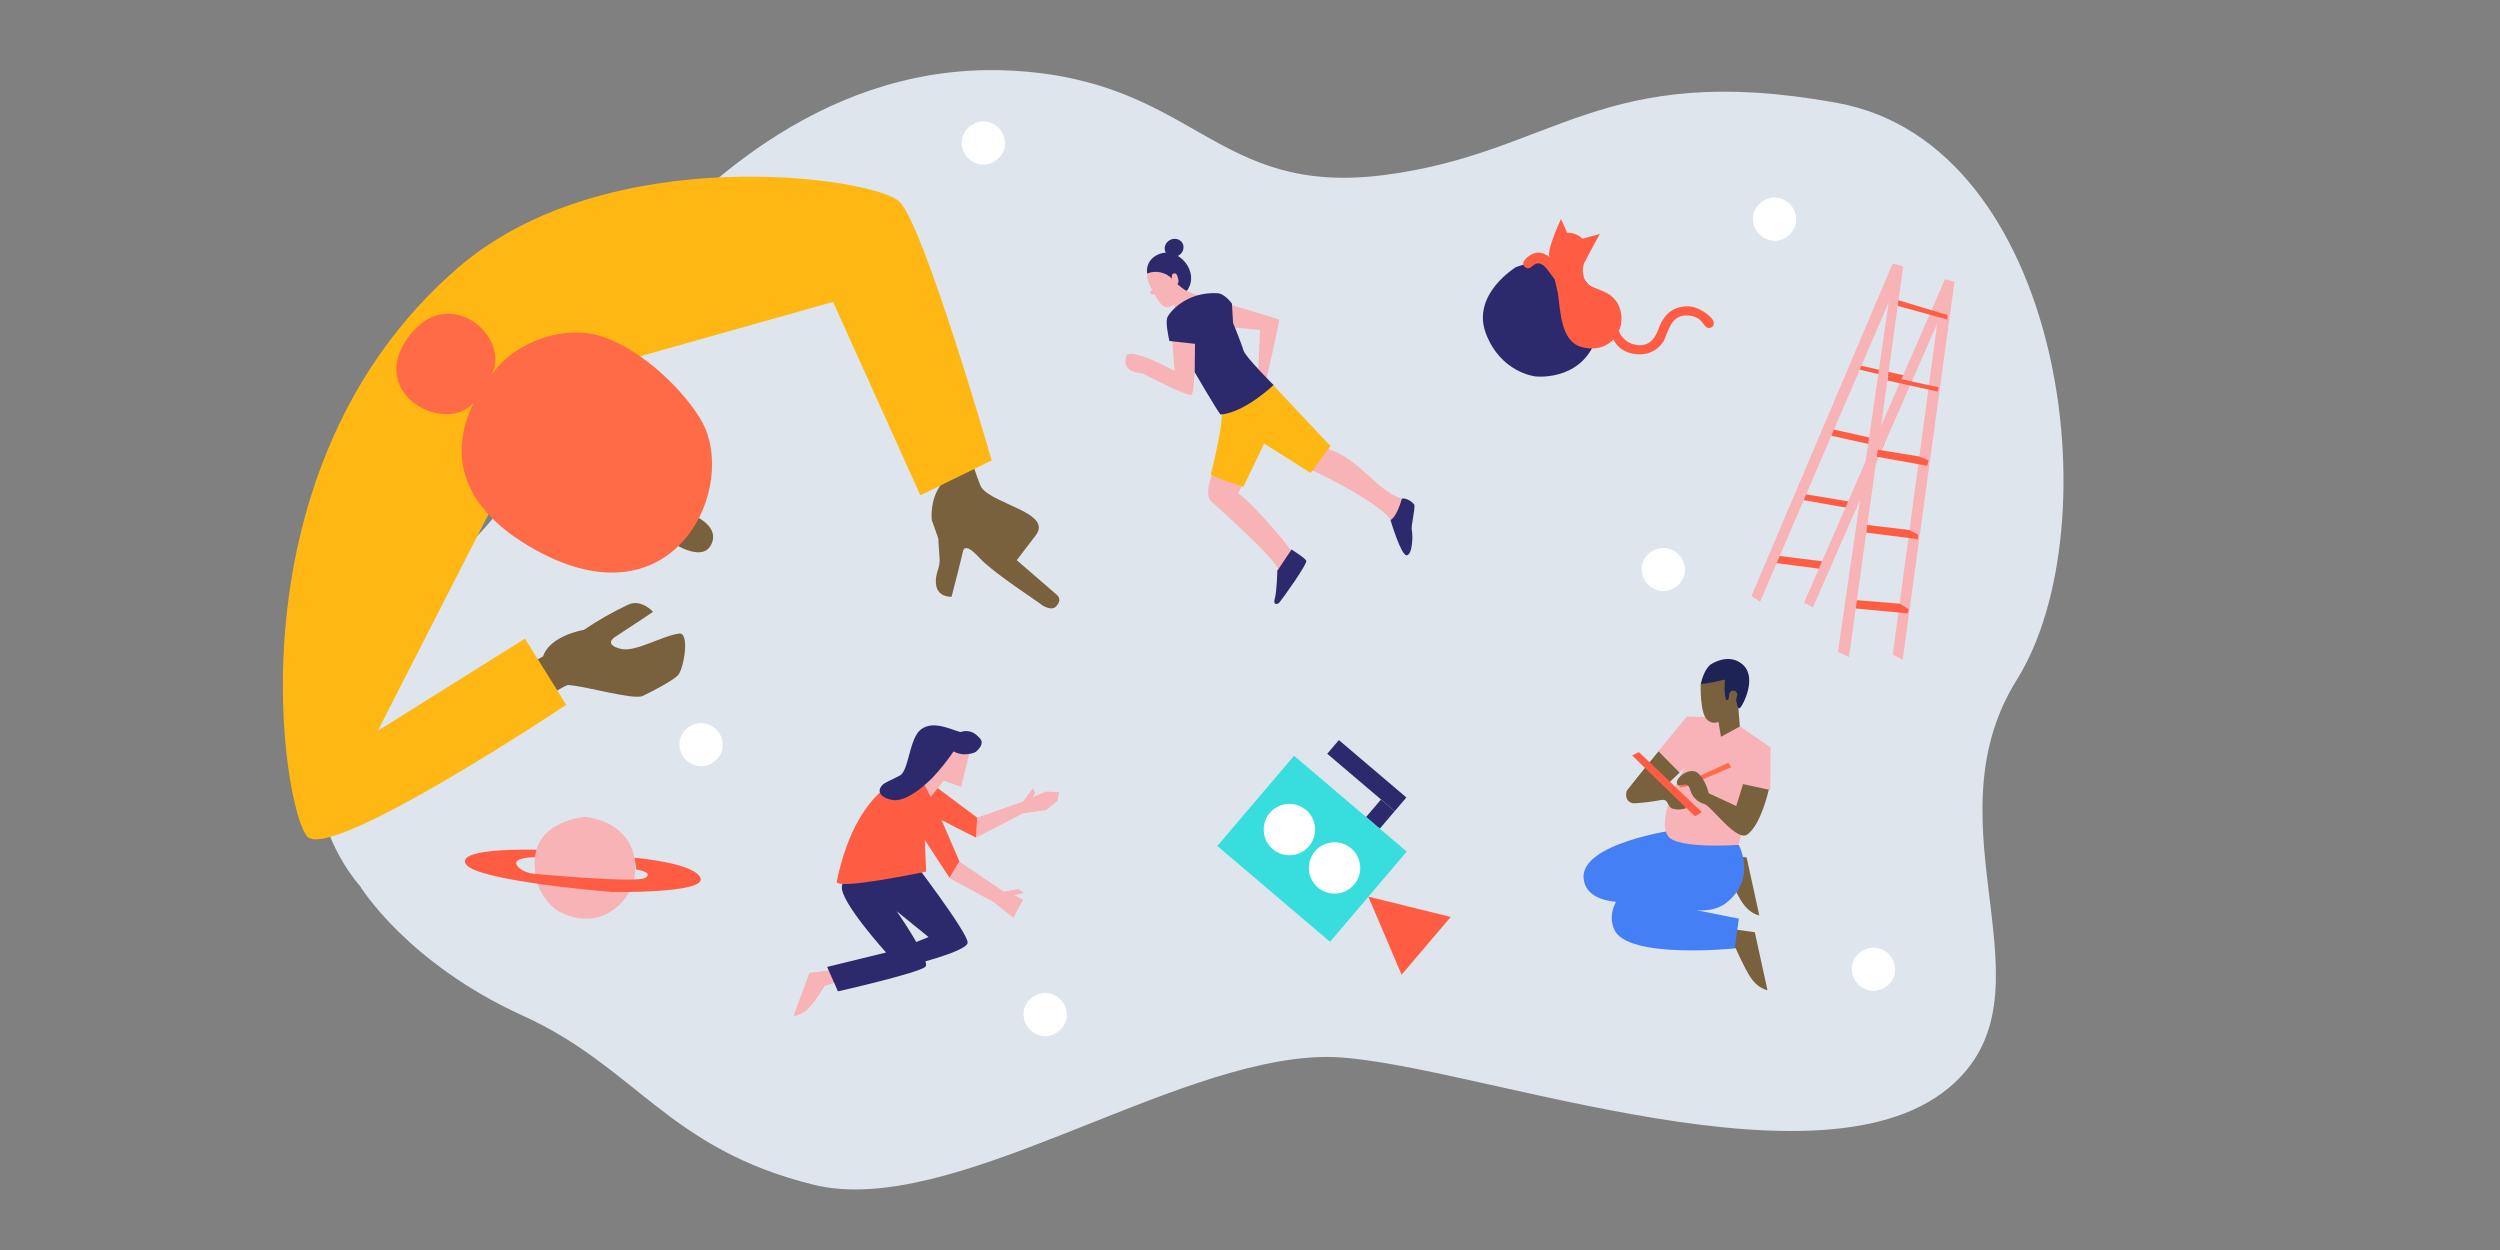 <svg id="ehUWybfEDVi1" xmlns="http://www.w3.org/2000/svg" xmlns:xlink="http://www.w3.org/1999/xlink" viewBox="0 0 1000 500" shape-rendering="geometricPrecision" text-rendering="geometricPrecision"><rect x="0" y="0" width="1000" height="500" fill="#808080" stroke="none"/><style><![CDATA[#ehUWybfEDVi5_tr {animation: ehUWybfEDVi5_tr__tr 3000ms linear infinite normal forwards}@keyframes ehUWybfEDVi5_tr__tr { 0% {transform: translate(621.938px,108.666px) rotate(0deg);animation-timing-function: cubic-bezier(0.785,0.135,0.15,0.86)} 6.667% {transform: translate(621.938px,108.666px) rotate(-10deg);animation-timing-function: cubic-bezier(0.785,0.135,0.15,0.86)} 13.333% {transform: translate(621.938px,108.666px) rotate(0deg)} 100% {transform: translate(621.938px,108.666px) rotate(0deg)}} #ehUWybfEDVi10_tr {animation: ehUWybfEDVi10_tr__tr 3000ms linear infinite normal forwards}@keyframes ehUWybfEDVi10_tr__tr { 0% {transform: translate(221.891px,177.265px) rotate(0deg);animation-timing-function: cubic-bezier(0.645,0.045,0.355,1)} 33.333% {transform: translate(221.891px,177.265px) rotate(-10deg);animation-timing-function: cubic-bezier(0.645,0.045,0.355,1)} 66.667% {transform: translate(221.891px,177.265px) rotate(20deg);animation-timing-function: cubic-bezier(0.645,0.045,0.355,1)} 100% {transform: translate(221.891px,177.265px) rotate(0deg)}} #ehUWybfEDVi23_tr {animation: ehUWybfEDVi23_tr__tr 3000ms linear infinite normal forwards}@keyframes ehUWybfEDVi23_tr__tr { 0% {transform: translate(674.49px,313.695px) rotate(0deg)} 33.333% {transform: translate(674.49px,313.695px) rotate(0deg);animation-timing-function: cubic-bezier(0.68,-0.55,0.265,1.55)} 50% {transform: translate(674.49px,313.695px) rotate(-20deg);animation-timing-function: cubic-bezier(0.68,-0.55,0.265,1.55)} 66.667% {transform: translate(674.49px,313.695px) rotate(0deg)} 100% {transform: translate(674.49px,313.695px) rotate(0deg)}} #ehUWybfEDVi41_tr {animation: ehUWybfEDVi41_tr__tr 3000ms linear infinite normal forwards}@keyframes ehUWybfEDVi41_tr__tr { 0% {transform: translate(233.141px,347.113px) rotate(0deg)} 50% {transform: translate(233.141px,347.113px) rotate(0deg)} 66.667% {transform: translate(233.141px,347.113px) rotate(-20deg);animation-timing-function: cubic-bezier(0.68,-0.55,0.265,1.55)} 83.333% {transform: translate(233.141px,347.113px) rotate(0deg)} 100% {transform: translate(233.141px,347.113px) rotate(0deg)}} #ehUWybfEDVi41_ts {animation: ehUWybfEDVi41_ts__ts 3000ms linear infinite normal forwards}@keyframes ehUWybfEDVi41_ts__ts { 0% {transform: scale(1,1)} 50% {transform: scale(1,1)} 66.667% {transform: scale(0.5,0.5)} 83.333% {transform: scale(1,1)} 100% {transform: scale(1,1)}} #ehUWybfEDVi45 {animation: ehUWybfEDVi45_c_o 3000ms linear infinite normal forwards}@keyframes ehUWybfEDVi45_c_o { 0% {opacity: 1} 50% {opacity: 1} 53.333% {opacity: 0} 83.333% {opacity: 0} 86.667% {opacity: 1} 100% {opacity: 1}} #ehUWybfEDVi47 {animation: ehUWybfEDVi47_c_o 3000ms linear infinite normal forwards}@keyframes ehUWybfEDVi47_c_o { 0% {opacity: 1} 16.667% {opacity: 1} 20% {opacity: 0} 50% {opacity: 0} 53.333% {opacity: 1} 100% {opacity: 1}} #ehUWybfEDVi50 {animation: ehUWybfEDVi50_c_o 3000ms linear infinite normal forwards}@keyframes ehUWybfEDVi50_c_o { 0% {opacity: 1} 3.333% {opacity: 0} 33.333% {opacity: 0} 36.667% {opacity: 1} 100% {opacity: 1}}]]></style><path id="ehUWybfEDVi2" d="M144,356.38C144,356.38,92.2,300.44,167.13,238.57C237.38,180.57,217.19,146.91,255.85,103.91C280,77,331.12,26.28,404.79,30.24C478.46,34.2,485.52,80.73,553.64,72C621.76,63.27,640.18,25.86,735,43.17C825.56,59.71,845.25,212.27,806.7,273.94C769.62,333.28,824.61,399.54,779.51,437.12C725.11,482.45,579.51,424.12,529.78,424.76C467.97,425.59,380.5,489.46,325.39,475.86C267.14,461.49,254.51,428.86,209.18,408.28C162.6,387.12,144,356.38,144,356.38Z" transform="matrix(1 0 0 1 0 -1.981)" fill="rgb(223,229,236)" stroke="none" stroke-width="1"/><path id="ehUWybfEDVi3" d="M606.38,106.84C606.38,106.84,588.38,117.73,594.38,133.45C600.38,149.17,614.13,150.56,614.13,150.56C614.13,150.56,631.48,152.7,638.02,136.77C644.56,120.84,632.02,110.1,632.02,110.1C632.02,110.1,622.94,100.74,606.38,106.84Z" fill="rgb(44,42,108)" stroke="none" stroke-width="1"/><path id="ehUWybfEDVi4" d="M623.12,117.08C624.25,124.38,624.23,136.46,632.51,138.78C639.73,140.78,643.93,137.38,645.35,135.73C647.21,139.73,651.45,141.86,656.1,141.73C659.706,141.742,663.081,139.957,665.1,136.97C667.01,134.5,667.62,126.79,673.63,126.25C678.94,125.82,680.63,128.56,681.34,129.53C682.05,130.5,683.14,131.95,684.78,130.79C686.42,129.63,684.95,127.6,684.47,127.09C684.47,127.09,679.98,122.2,674.38,122.54C668.78,122.88,665.5,125.84,663.29,131.82C662.13,134.97,659.85,138.82,654.59,137.97C651.337,137.544,648.592,135.343,647.47,132.26C648.86,130.47,649.71,123.58,645.47,119.26C641.23,114.94,635.02,115.95,633.62,111.14C632.34,106.72,633.89,104.97,634.48,103.71C635.2,102.17,639.94,93.6,639.94,93.6L633,95.47C631.364,93.889,629.153,93.047,626.88,93.14C624.49,87.72,624.39,87.62,624.39,87.62C624.39,87.62,618.09,101.17,619.94,102.85C620.3,104.91,621,107.85,621.83,111.52Z" fill="rgb(255,93,67)" stroke="none" stroke-width="1"/><g id="ehUWybfEDVi5_tr" transform="translate(621.938,108.666) rotate(0)"><path id="ehUWybfEDVi5" d="M619.82,102.8C617.82,101.38,615.77,100.52,613.51,101.38C610.93,102.38,608.17,104.97,609.74,106.57C611.31,108.17,612.34,106.85,612.91,106.47C613.48,106.09,615.71,103.34,619.26,108.23C620.26,109.7,620.97,110.4,621.68,111.48C622.65,112.54,630.2,112.16,619.82,102.8Z" transform="translate(-621.938,-108.666)" fill="rgb(255,93,67)" stroke="none" stroke-width="1"/></g><g id="ehUWybfEDVi6"><path id="ehUWybfEDVi7" d="M227.39,274C225.29,273.84,202.96,289.29,202.96,289.29L191.61,276.56L217.22,262.56C220.05,254.1,233.55,251.95,233.55,251.95C239.173,248.149,245.081,244.785,251.22,241.89C256.5,239.4,261.22,244.73,261.22,244.73C261.22,244.73,251.76,251.1,245.76,254.96C245.563,255.064,245.393,255.211,245.26,255.39C243.33,257.15,244.67,258.68,248.41,259.57C254.21,260.95,265.01,254.22,271.81,253.4C275.99,253.2,273.47,267.86,271.13,270.17C268.79,272.48,260.77,276.62,257.13,278.36C253.49,280.1,235.22,274.65,227.39,274Z" fill="rgb(122,97,61)" stroke="none" stroke-width="1"/><path id="ehUWybfEDVi8" style="isolation:isolate" d="M387.94,229.79C386.29,236.79,383.55,247.22,383.55,247.22C383.55,247.22,377.69,247.69,377.28,241.83C376.96,237.32,379.28,235.59,378.71,231.23C378.59,229.85,378.34,226.12,378.24,223.95C378.24,223.74,375.64,216.55,375.64,216.55C375.64,216.55,374.52,207.42,380.4,201.04L369.53,174.34L386.79,178.47C386.79,178.47,394.34,201.94,395.54,203.59C400.54,210.35,423.98,213.67,417.26,222.59C411.96,229.59,409.63,232.59,409.63,232.59L425.63,246.43C425.63,246.43,428.19,248.28,425.24,251.19C423.33,253.08,419.57,250.48,419.57,250.48C419.57,250.06,400.57,238.05,394.52,231.48C388.47,224.91,388.15,228.99,388.08,229.21C388.01,229.43,388,229.61,387.94,229.79Z" transform="matrix(1 0 0 1 -2.923 -8.52)" fill="rgb(122,97,61)" stroke="none" stroke-width="1"/><path id="ehUWybfEDVi9" d="M201.07,194.59L151.12,292.31L210,255.46L226.51,281.92C226.51,281.92,132.71,344.49,123,334.7C113.29,324.91,90,187.82,183,107.27C242.78,55.42,350,70.81,359.89,80.78C369.78,90.75,396.67,184.18,396.67,184.18L368.15,198.12L333.22,120.75L246.33,145.26C246.33,145.26,258.82,192.47,201.07,194.59Z" fill="rgb(255,183,20)" stroke="none" stroke-width="1"/><g id="ehUWybfEDVi10_tr" transform="translate(221.891,177.265) rotate(0)"><g id="ehUWybfEDVi10" transform="translate(-221.891,-177.265)"><path id="ehUWybfEDVi11" d="M267.1,215C267.1,215,280.85,225.17,284.62,216.69C288.39,208.21,274.07,203.88,274.07,203.88Z" transform="matrix(1 0 0 1 0 0.857)" fill="rgb(122,97,61)" stroke="none" stroke-width="1"/><path id="ehUWybfEDVi12" d="M195.36,152C207.02,136.71,179.73,111.5,163.04,135.21C146.87,158.21,178.54,173.81,189.44,161.15C182.31,175.69,178.23,200.22,214.62,220.2C270.13,250.69,295.53,194.63,280.62,168.37C274.19,157.05,257.25,139.67,240.03,134.37C224.32,129.56,203.38,137.82,195.36,152Z" fill="rgb(255,107,70)" stroke="none" stroke-width="1"/></g></g></g><g id="ehUWybfEDVi13"><path id="ehUWybfEDVi14" d="M687.94,378.09L689.42,371.16L701.92,372.89L707,396.09C705.5,395.77,702.69,394.64,700.23,390.97C697.77,387.3,694.29,379.32,694.29,379.32Z" fill="rgb(122,97,61)" stroke="none" stroke-width="1"/><path id="ehUWybfEDVi15" d="M684.67,348.19L686.15,341.25L698.65,342.98L703.72,366.18C702.22,365.86,699.42,364.73,696.95,361.06C694.48,357.39,691,349.41,691,349.41Z" fill="rgb(122,97,61)" stroke="none" stroke-width="1"/><path id="ehUWybfEDVi16" d="M670.46,331.88C670.46,331.88,631.78,337.23,633.46,351.55C635.14,365.87,663.8,359.55,663.8,359.55Z" fill="rgb(69,127,245)" stroke="none" stroke-width="1"/><path id="ehUWybfEDVi17" d="M670.46,331.88C670.46,331.88,686.6,338.61,695.46,337.93C695.46,337.93,702.98,351.39,690.46,361.17C683.19,366.87,671.46,362.69,671.46,362.69L695.54,367.45L693.87,379.37C693.87,379.37,650.81,383.79,645.69,371.78C642.31,363.88,648.08,357.09,653.75,352.68C660.114,347.778,665.349,341.564,669.1,334.46Z" fill="rgb(69,127,245)" stroke="none" stroke-width="1"/><path id="ehUWybfEDVi18" d="M687.73,287L674.73,286.59L663.24,300.59L671.49,309.25L673.87,307.13C673.87,307.13,662.16,326.76,667.16,334.38C670.69,339.75,695.41,337.95,695.41,337.95L699.27,323.83L697.2,313.64L708.15,316.04L708.22,298.97L692.1,287.85Z" fill="rgb(248,179,184)" stroke="none" stroke-width="1"/><path id="ehUWybfEDVi19" d="M695.23,281.56L694.71,267.48L682.94,269.68L680.29,273.59C680.29,273.59,679.82,285.76,683.16,288.16C684.334,289.159,685.983,289.382,687.38,288.73L688.38,294.73L695.93,290.6Z" fill="rgb(122,97,61)" stroke="none" stroke-width="1"/><path id="ehUWybfEDVi20" d="M663.47,300.63C663.47,300.63,653.47,312.82,652.7,313.96C651.93,315.1,666.51,314.12,666.51,314.12L671.82,309.06Z" fill="rgb(122,97,61)" stroke="none" stroke-width="1"/><path id="ehUWybfEDVi21" d="M697.27,266C692.99,262,687.36,263.73,684.05,265.92C682.05,267.83,681.05,270.58,680.29,273.56C682.91,273.56,687.9,272.32,689.5,271.89C689.615,271.856,689.739,271.882,689.831,271.958C689.923,272.034,689.972,272.151,689.96,272.27C689.82,273.92,689.57,277.66,690.5,280.08C690.74,280.01,690.99,279.95,691.23,279.87C691.23,279.87,691.31,279.87,691.35,279.87C691.54,278.79,691.57,278.53,691.78,277.37C691.897,276.959,692.177,276.614,692.554,276.414C692.932,276.214,693.374,276.177,693.78,276.31C694.595,276.569,695.062,277.424,694.84,278.25C694.73,278.85,694.58,279.45,694.43,280.04C694.9,281.68,695.02,284.1,696.08,283.12C697.14,282.14,702.89,271.24,697.27,266Z" fill="rgb(30,35,85)" stroke="none" stroke-width="1"/><path id="ehUWybfEDVi22" d="M663.39,300.61C663.39,300.61,651.87,314.72,650.93,316C649.99,317.28,650.08,321.38,653.93,321.32C657.434,321.109,660.921,320.674,664.37,320.02C667.819,319.366,666.54,323.02,669.49,323.59C671.154,323.965,672.89,323.85,674.49,323.26L667.59,313.1L665.51,310.43L668.98,306.77Z" fill="rgb(122,97,61)" stroke="none" stroke-width="1"/><g id="ehUWybfEDVi23_tr" transform="translate(674.49,313.695) rotate(0)"><polygon id="ehUWybfEDVi23" points="672.78,313.2 690.33,305.1 691.43,306.92 673.51,314.54 670.49,315.06 672.78,313.2" transform="translate(-673.49,-313.695)" fill="rgb(255,107,70)" stroke="none" stroke-width="1"/></g><polygon id="ehUWybfEDVi24" points="655.56,300.84 680.71,324.82 677.99,326.55 652.85,302.18 655.56,300.84" fill="rgb(255,93,67)" stroke="none" stroke-width="1"/><path id="ehUWybfEDVi25" d="M707.52,315.87L697.23,313.62L694.49,322.4L683.49,317.31C683.49,317.31,682.19,311.55,678.98,309.1C675.77,306.65,669.79,311.37,670.85,313.59C671.91,315.81,674.8,311.36,676.09,316C676.855,318.73,678.996,320.859,681.73,321.61C684.464,322.361,694.63,336.87,698.92,333.81C704.44,329.9,707.52,315.87,707.52,315.87Z" fill="rgb(122,97,61)" stroke="none" stroke-width="1"/></g><g id="ehUWybfEDVi26"><path id="ehUWybfEDVi27" d="M490.89,177.11C490.89,177.11,479.44,195.92,484.55,200.58C489.66,205.24,512,225.3,511.25,228C513.332,225.832,515.267,223.527,517.04,221.1C513.81,215.98,499.17,199.52,495.42,197.54C494.66,197.14,503.09,183.24,503.66,181.2C504.23,179.16,490.89,177.11,490.89,177.11Z" fill="rgb(248,179,183)" stroke="none" stroke-width="1"/><path id="ehUWybfEDVi28" d="M510.68,178.28C510.68,178.28,522.68,187.86,524.73,188.21C526.92,188.6,554.13,202.68,556.18,208.03C559.446,206.563,561.317,203.083,560.74,199.55C550.2,195.85,543.94,183.79,531.53,179.67C523.75,177.08,519.69,168.38,519.69,168.38Z" fill="rgb(248,179,183)" stroke="none" stroke-width="1"/><path id="ehUWybfEDVi29" d="M493.14,130.92L504,132L503.28,148.9C503.28,148.9,505.81,153.11,506.13,152.9C506.45,152.69,511.88,128.21,511.7,127.9C511.52,127.59,490.38,121.37,490.38,121.37Z" fill="rgb(248,179,183)" stroke="none" stroke-width="1"/><path id="ehUWybfEDVi30" d="M468.84,135.8L469.84,148.34C469.84,148.34,460.69,143.64,458.52,143.04C456.35,142.44,451.14,140.1,450.43,142.69C449.72,145.28,449.92,148.76,457.04,149.38C457.04,149.38,475.27,158.92,476.65,157.86C478.03,156.8,478.17,136.42,478.17,136.42Z" fill="rgb(248,179,183)" stroke="none" stroke-width="1"/><path id="ehUWybfEDVi31" d="M488.19,162.31C487.64,161.65,507.01,151.65,507.01,151.65C507.01,151.65,510.69,155.48,517.73,164.14C522.007,169.391,526.839,174.165,532.14,178.38L524.25,189.09L505.68,177.38L497.35,194.69C497.35,194.69,484.08,190.58,484.35,189.56C484.62,188.54,490.65,165.19,488.19,162.31Z" fill="rgb(255,183,20)" stroke="none" stroke-width="1"/><path id="ehUWybfEDVi32" d="M510.93,228.13C510.93,228.13,510.75,236.5,509.93,239.36C509.11,242.22,510.93,241.87,511.8,240.93C512.67,239.99,523.16,225.4,522.5,224.24C521.84,223.08,516.62,219.79,516.62,219.79L511.15,227.99" fill="rgb(44,42,108)" stroke="none" stroke-width="1"/><path id="ehUWybfEDVi33" d="M560.74,199.55C560.86,199.14,563.64,199.32,565.74,201.86C566.03,204.51,564.28,210.28,564.74,212.25C565.2,214.22,565.01,221.76,562.74,222.13C560.47,222.5,556.2,208.03,556.2,208.03C556.2,208.03,558.51,207.19,560.74,199.55Z" fill="rgb(44,42,108)" stroke="none" stroke-width="1"/><path id="ehUWybfEDVi34" d="M473.61,107.53C470.87,102.7,465.83,100.38,462.35,102.35C458.87,104.32,457.6,110.22,460.35,115.05C461.83,117.67,463.75,122.05,466.15,122.77C468.15,123.41,470.88,121.04,472.27,119.85C475.66,116.94,476.35,112.36,473.61,107.53Z" fill="rgb(248,179,183)" stroke="none" stroke-width="1"/><ellipse id="ehUWybfEDVi35" rx="1.06" ry="0.89" transform="matrix(0.87 -0.493 0.493 0.87 461.153 116.896)" fill="rgb(248,179,183)" stroke="none" stroke-width="1"/><path id="ehUWybfEDVi36" d="M458.86,109.4C458.86,109.4,457.77,104.13,463.53,101.68C471.32,98.39,480.2,108.87,474.79,116.27C474.29,116.62,470.92,113.6,470.92,113.6C470.92,113.6,471.62,113.24,471.37,112.04C471.15,111.04,470.87,109.28,469.81,109.33C468.24,109.39,468.81,111.49,468.81,111.49C466.225,108.838,462.293,108.012,458.86,109.4Z" fill="rgb(44,42,108)" stroke="none" stroke-width="1"/><path id="ehUWybfEDVi37" d="M469.73,121.84C469.73,121.84,470.02,123.84,470.07,123.84L479.27,118.14C477.698,117.641,476.156,117.053,474.65,116.38C473.41,116.79,469.73,121.84,469.73,121.84Z" fill="rgb(248,179,183)" stroke="none" stroke-width="1"/><path id="ehUWybfEDVi38" d="M505.68,177.38L488.19,162.31C488.19,162.31,493.71,158.11,507.01,151.65L532.14,178.38L524.25,189.09Z" fill="rgb(255,183,20)" stroke="none" stroke-width="1"/><path id="ehUWybfEDVi39" d="M466.84,127.23C466.28,129.23,467.24,134.1,467.77,136.41L478,137.53L477.87,148.88C477.87,148.88,487.79,165.88,488.28,165.82C498,165,509.42,154,509.42,154C509.42,154,498.15,142.77,497.42,140.23C496.69,137.69,493.23,129.15,493.23,129.15L492.77,121.45C492.77,121.45,489.97,117.45,486.95,117.27C474.2,116.62,467.36,125.35,466.84,127.23Z" fill="rgb(44,42,108)" stroke="none" stroke-width="1"/><ellipse id="ehUWybfEDVi40" rx="3.84" ry="3.55" transform="matrix(0.87 -0.493 0.493 0.87 469.642 99.147)" fill="rgb(44,42,108)" stroke="none" stroke-width="1"/></g><g id="ehUWybfEDVi41_tr" transform="translate(233.141,347.113) rotate(0)"><g id="ehUWybfEDVi41_ts" transform="scale(1,1)"><g id="ehUWybfEDVi41" transform="translate(-233.141,-347.113)"><path id="ehUWybfEDVi42" d="M233.9,326.74C233.9,326.74,215.5,328.18,213.98,342.87C212.46,357.56,222.72,364.08,222.72,364.08C222.72,364.08,235.48,372.6,246.9,362.69C258.32,352.78,252.7,339.4,252.7,339.4C252.7,339.4,249.3,328.48,233.9,326.74Z" fill="rgb(248,179,183)" stroke="none" stroke-width="1"/><path id="ehUWybfEDVi43" d="M214,342.87C214,342.87,204.76,342.87,206.76,346.08C208.76,349.29,214.12,349.55,214.12,349.55C214.12,349.55,254.49,353.38,258.12,351.13C261.75,348.88,254.56,347.8,254.56,347.8L253.76,343.09C253.76,343.09,278.02,345.09,280.23,351.27C282.44,357.45,244.71,356.8,244.71,356.8C244.71,356.8,190.58,352.46,186.34,345.66C182.1,338.86,214.58,339.9,214.58,339.9" fill="rgb(255,93,67)" stroke="none" stroke-width="1"/></g></g></g><g id="ehUWybfEDVi44"><path id="ehUWybfEDVi45" d="M280.44,306.51C284.96,306.51,289.3,302.51,289.09,297.85C289.01,293.106,285.184,289.28,280.44,289.2C275.91,289.2,271.57,293.2,271.78,297.85C271.865,302.597,275.693,306.425,280.44,306.51Z" fill="rgb(255,255,255)" stroke="none" stroke-width="1"/><path id="ehUWybfEDVi46" d="M418.07,414.47C422.6,414.47,426.94,410.47,426.73,405.82C426.644,401.075,422.815,397.25,418.07,397.17C413.55,397.17,409.21,401.17,409.42,405.82C409.5,410.564,413.326,414.39,418.07,414.47Z" fill="rgb(255,255,255)" stroke="none" stroke-width="1"/><path id="ehUWybfEDVi47" d="M665.32,236.45C669.85,236.45,674.19,232.45,673.98,227.8C673.9,223.053,670.068,219.225,665.32,219.15C660.8,219.15,656.46,223.15,656.67,227.8C656.75,232.544,660.576,236.37,665.32,236.45Z" fill="rgb(255,255,255)" stroke="none" stroke-width="1"/><path id="ehUWybfEDVi48" d="M709.83,96.34C714.36,96.34,718.69,92.34,718.48,87.69C718.421,82.931,714.589,79.081,709.83,79C705.3,79,700.97,83,701.18,87.65C701.26,92.394,705.086,96.22,709.83,96.3Z" fill="rgb(255,255,255)" stroke="none" stroke-width="1"/><path id="ehUWybfEDVi49" d="M749.39,396.34C753.92,396.34,758.25,392.34,758.04,387.69C757.96,382.945,754.135,379.116,749.39,379.03C744.86,379.03,740.53,383.03,740.74,387.69C740.82,392.434,744.646,396.26,749.39,396.34Z" fill="rgb(255,255,255)" stroke="none" stroke-width="1"/><path id="ehUWybfEDVi50" d="M393.35,65.85C397.87,65.85,402.21,61.85,402,57.2C401.92,52.455,398.095,48.626,393.35,48.54C388.82,48.54,384.49,52.54,384.69,57.2C384.776,61.945,388.605,65.77,393.35,65.85Z" fill="rgb(255,255,255)" stroke="none" stroke-width="1"/></g><g id="ehUWybfEDVi51"><polygon id="ehUWybfEDVi52" points="731.6,227.99 710.15,225.2 710.97,222.26 728.93,224.53 732.07,226.31 731.6,227.99" fill="rgb(255,93,67)" stroke="none" stroke-width="1"/><polygon id="ehUWybfEDVi53" points="721.49,200.05 742.33,203.76 742.88,202.11 739.28,200.54 721.9,197.64 721.49,200.05" fill="rgb(255,93,67)" stroke="none" stroke-width="1"/><polygon id="ehUWybfEDVi54" points="732.48,174.28 753.21,178.9 753.92,177.07 749.83,175.47 733.18,171.75 732.48,174.28" fill="rgb(255,93,67)" stroke="none" stroke-width="1"/><polygon id="ehUWybfEDVi55" points="743.89,147.87 764.31,152.75 764.66,151.49 760.99,150.01 743.92,146.17 743.89,147.87" fill="rgb(255,93,67)" stroke="none" stroke-width="1"/><polygon id="ehUWybfEDVi56" points="721.61,241.09 725.16,242.98 774.88,129.39 757.1,261.84 761.08,263.85 781.79,112.72 778,111.66 721.61,241.09" fill="rgb(248,179,183)" stroke="none" stroke-width="1"/><polygon id="ehUWybfEDVi57" points="754.95,152.19 775.02,156.63 775.49,154.95 755.18,150.5 754.95,152.19" fill="rgb(255,93,67)" stroke="none" stroke-width="1"/><polygon id="ehUWybfEDVi58" points="750.71,182.69 770.85,186.31 771.43,184.2 767.8,182.6 750.88,179.85 750.71,182.69" fill="rgb(255,93,67)" stroke="none" stroke-width="1"/><polygon id="ehUWybfEDVi59" points="746.19,213.01 767.22,215.68 767.26,213.88 763.7,212.01 746.59,209.94 746.19,213.01" fill="rgb(255,93,67)" stroke="none" stroke-width="1"/><polygon id="ehUWybfEDVi60" points="742.28,243.41 763.04,245.35 763.51,243.67 759.84,241.47 742.3,240.04 742.28,243.41" fill="rgb(255,93,67)" stroke="none" stroke-width="1"/><polygon id="ehUWybfEDVi61" points="759.08,122.38 778.95,127.8 779,126 758.91,119.96 759.08,122.38" fill="rgb(255,93,67)" stroke="none" stroke-width="1"/><polygon id="ehUWybfEDVi62" points="704.02,240.73 700.59,238.41 757.07,105.39 761.28,106.56 739.59,262.86 735.19,260.73 755.5,120.83 704.02,240.73" fill="rgb(248,179,183)" stroke="none" stroke-width="1"/></g><g id="ehUWybfEDVi63"><rect id="ehUWybfEDVi64" width="7.18" height="35.43" rx="0" ry="0" transform="matrix(0.648 -0.762 0.762 0.648 530.894 301.499)" fill="rgb(44,42,108)" stroke="none" stroke-width="1"/><rect id="ehUWybfEDVi65" width="9.22" height="7.19" rx="0" ry="0" transform="matrix(0.648 -0.762 0.762 0.648 546.422 326.822)" fill="rgb(44,42,108)" stroke="none" stroke-width="1"/><rect id="ehUWybfEDVi66" width="47.36" height="59.16" rx="0" ry="0" transform="matrix(0.648 -0.762 0.762 0.648 486.933 338.389)" fill="rgb(56,222,222)" stroke="none" stroke-width="1"/><polygon id="ehUWybfEDVi67" points="560.64,389.89 547.33,358.65 580.3,366.78 560.64,389.89" fill="rgb(255,93,67)" stroke="none" stroke-width="1"/><path id="ehUWybfEDVi68" d="M523.6,338.47C520.911,341.645,516.574,342.886,512.613,341.615C508.651,340.343,505.847,336.809,505.509,332.662C505.171,328.515,507.365,324.574,511.068,322.677C514.771,320.78,519.252,321.303,522.42,324C524.497,325.763,525.789,328.28,526.01,330.996C526.231,333.711,525.364,336.404,523.6,338.48" fill="rgb(255,255,255)" stroke="none" stroke-width="1"/><path id="ehUWybfEDVi69" d="M541.65,353.83C538.958,356.999,534.623,358.235,530.665,356.96C526.707,355.686,523.906,352.154,523.569,348.009C523.231,343.865,525.423,339.926,529.123,338.028C532.823,336.13,537.301,336.648,540.47,339.34C542.55,341.104,543.844,343.622,544.065,346.34C544.286,349.058,543.418,351.753,541.65,353.83" fill="rgb(255,255,255)" stroke="none" stroke-width="1"/></g><g id="ehUWybfEDVi70"><path id="ehUWybfEDVi71" d="M409.21,320.64L413.21,315.26L414.11,317.16L413,318.85L418.51,316.62L423.66,316.89L422.97,320.31L418.51,324L409.11,325.36L390.38,335.09L390.63,327.15Z" fill="rgb(248,179,183)" stroke="none" stroke-width="1"/><path id="ehUWybfEDVi72" d="M334.66,392.85L329.94,394.34C329.94,394.34,325.23,401.82,322.83,403.92C321.245,405.232,319.358,406.129,317.34,406.53L323.77,389.15L332.77,387.99Z" fill="rgb(248,179,183)" stroke="none" stroke-width="1"/><path id="ehUWybfEDVi73" d="M358.68,364.47C358.68,364.47,372.39,384.24,370.18,386.67C367.97,389.1,335.18,396.54,335.18,396.54L330.86,386.77L354.43,381C354.43,381,336.03,360.67,336.75,354.64C338.44,340.64,364.05,342.84,364.05,342.84C364.05,342.84,387.4,373.3,387.05,377.09C386.7,380.88,361.49,386.81,361.49,386.81L358.49,380.03L371.42,374.82Z" fill="rgb(44,42,108)" stroke="none" stroke-width="1"/><path id="ehUWybfEDVi74" d="M367.05,309.24L390.87,327.05L390.38,335.05L376.63,328.05L383.78,344.56L379.84,351.15L369.92,336L370.48,348.63C370.48,348.63,333.91,356.35,334.7,352.56C343.54,310.32,367.05,309.24,367.05,309.24Z" fill="rgb(255,93,67)" stroke="none" stroke-width="1"/><path id="ehUWybfEDVi75" d="M388.29,299.21L384.41,314.78L377.49,312.28L372.29,318.77L368.46,311.44L372.54,305.62C372.54,305.62,371.54,296.7,375.67,296.28C382.77,295.54,387.85,295.73,388.29,299.21Z" fill="rgb(248,179,183)" stroke="none" stroke-width="1"/><path id="ehUWybfEDVi76" d="M401.48,356.64L407.43,355.64L409.43,357.14L405.69,358.14L409.27,359.83L405.34,367.12L397.34,360.76L379.8,351.25L383.74,344.66Z" fill="rgb(248,179,183)" stroke="none" stroke-width="1"/><path id="ehUWybfEDVi77" d="M381.41,300.58C382.614,301.213,383.934,301.598,385.29,301.71C387.36,301.82,389.77,301.29,390.56,300.55C391.35,299.81,393.75,297.5,392.13,295.55C390.51,293.6,388.13,291.55,384.13,292.82C379.6,291.51,373.21,288.19,368.44,291.72C363.67,295.25,363.59,308.23,359.98,310.19C356.37,312.15,353.88,312.91,352.78,314.19C349.49,318.1,355.84,320.4,358.78,320.05C363.5,319.49,368.46,315.5,372.91,311.19C376.018,307.882,378.86,304.335,381.41,300.58Z" fill="rgb(44,42,108)" stroke="none" stroke-width="1"/></g></svg>